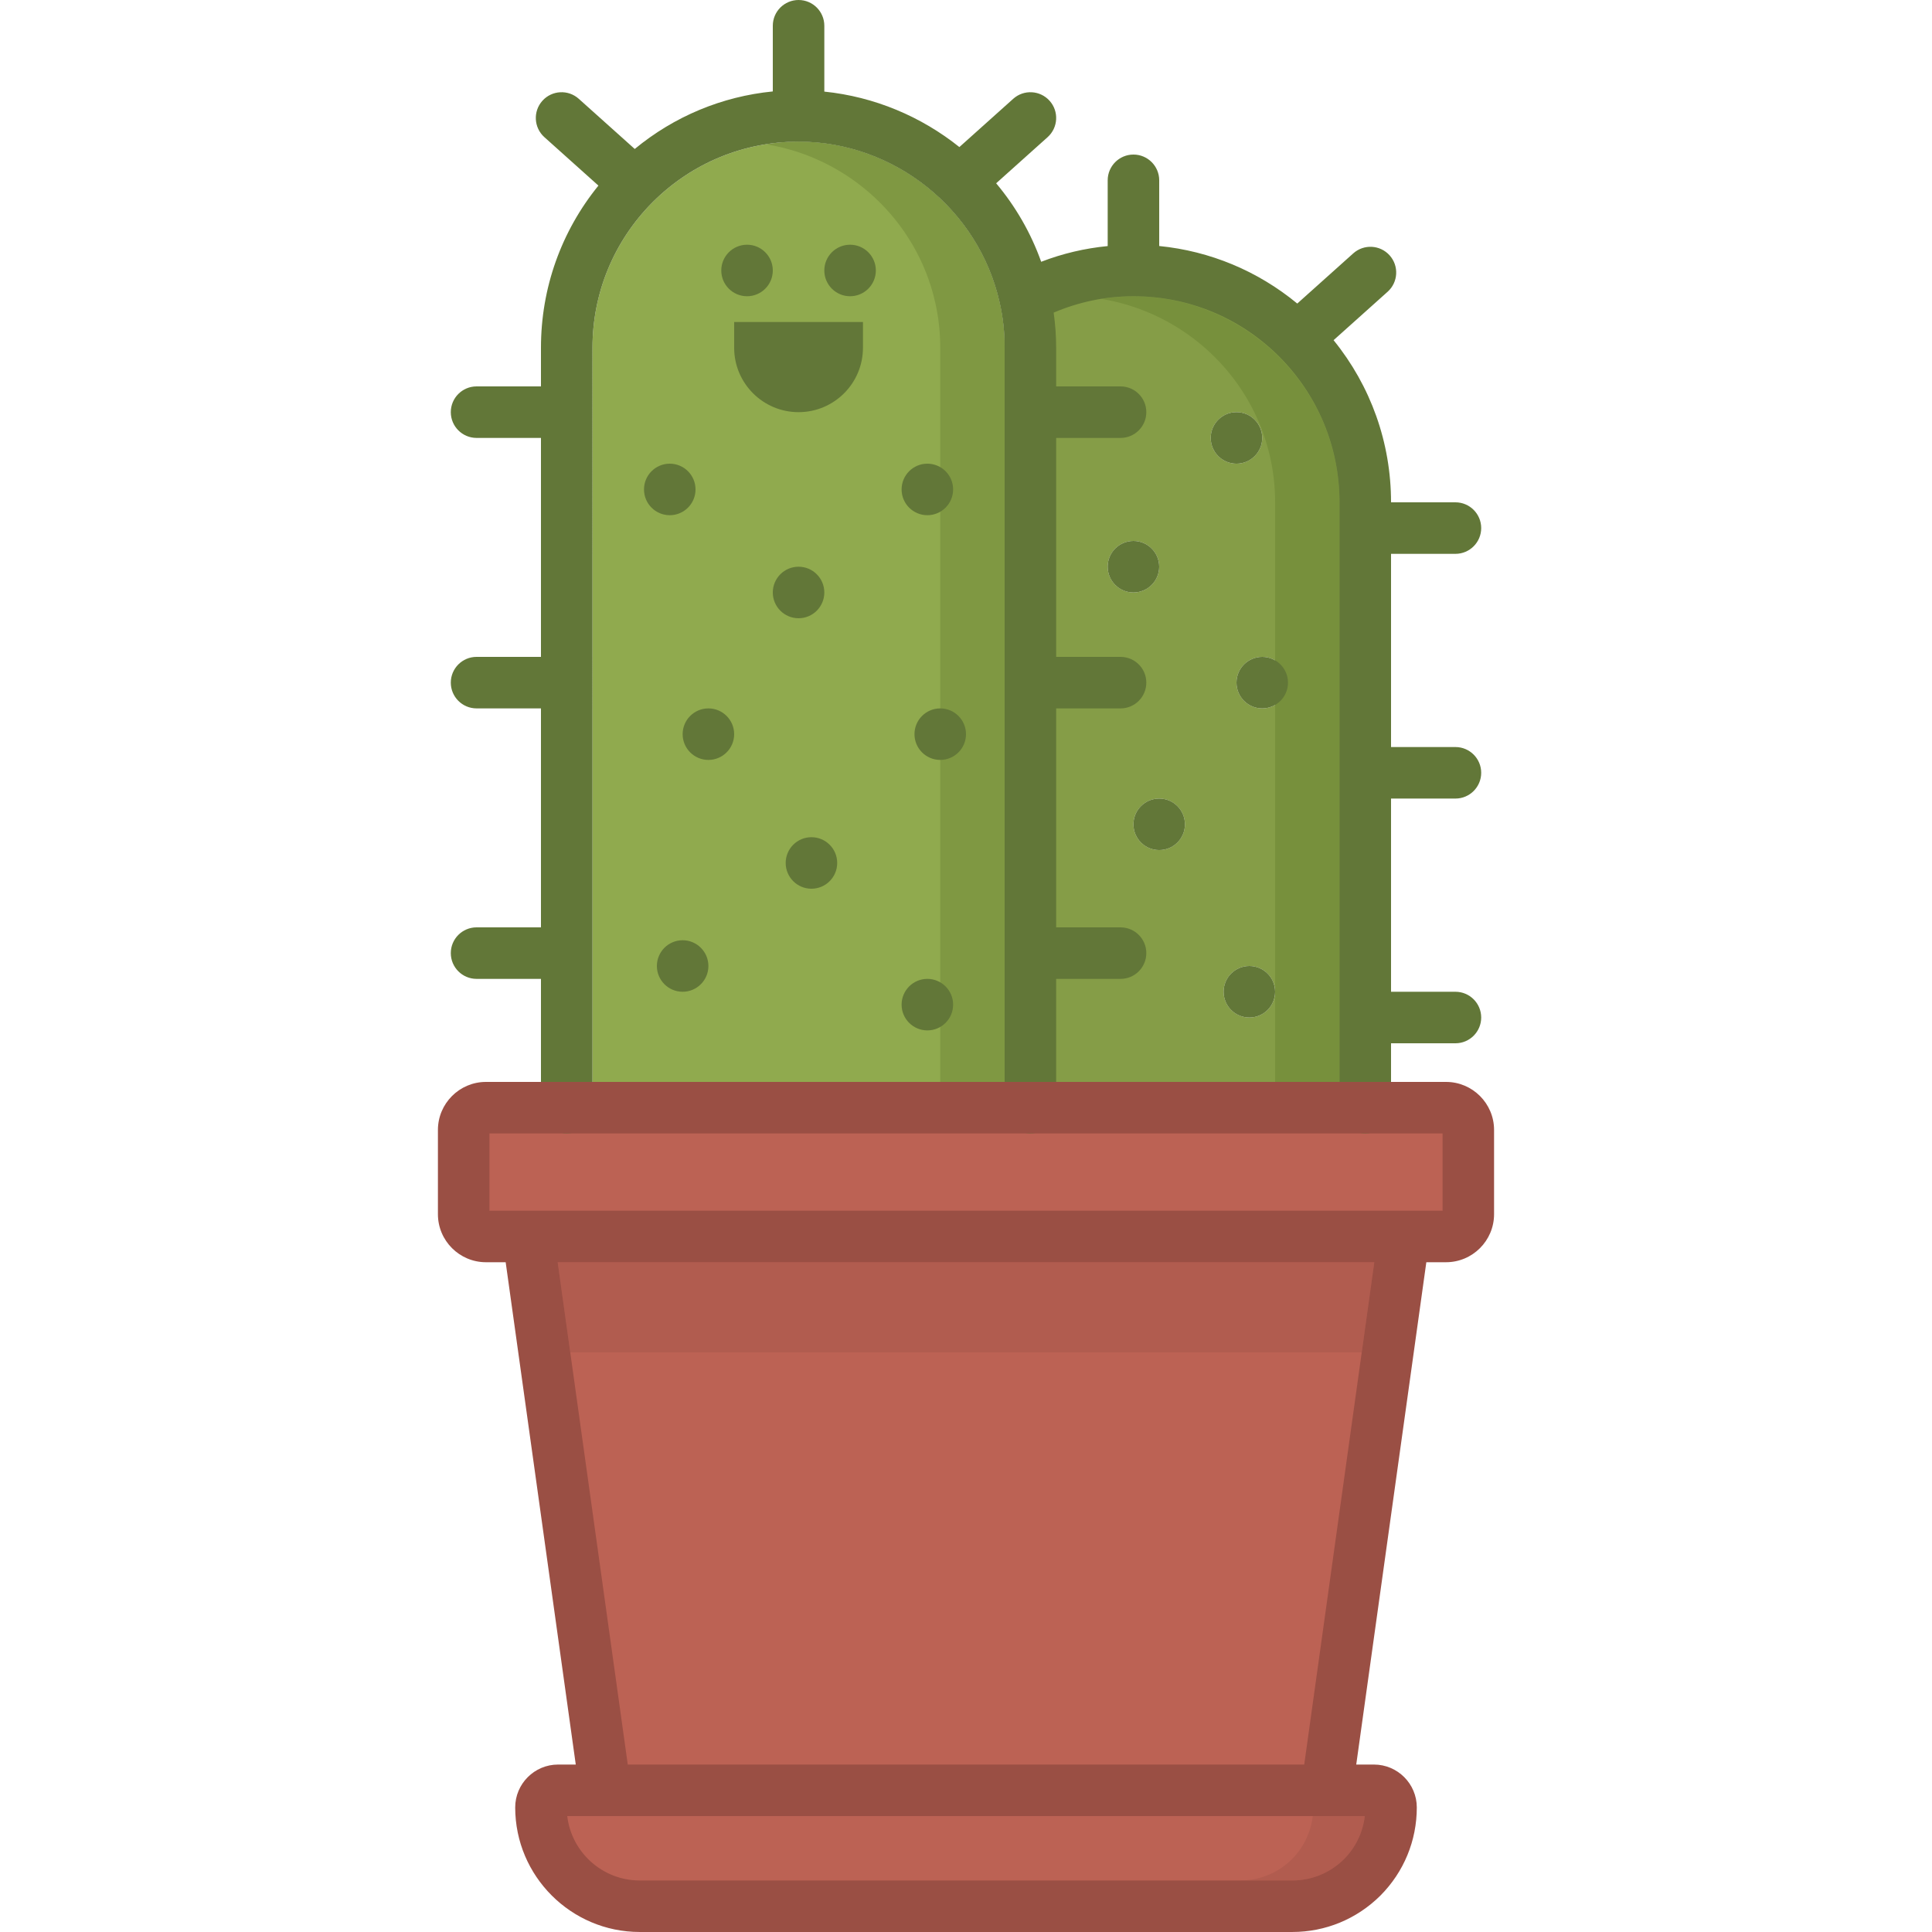 <?xml version="1.0" encoding="utf-8"?>
<!-- Generator: Adobe Illustrator 19.2.0, SVG Export Plug-In . SVG Version: 6.00 Build 0)  -->
<svg version="1.1" id="Layer_1" xmlns="http://www.w3.org/2000/svg" xmlns:xlink="http://www.w3.org/1999/xlink" x="0px" y="0px"
	 viewBox="0 0 150 150" style="enable-background:new 0 0 150 150;" xml:space="preserve">
<style type="text/css">
	.st0{fill:#C29F54;}
	.st1{fill:#FFFFFF;}
	.st2{fill:#FD94FF;}
	.st3{fill:#72A788;}
	.st4{fill:#A2DDD1;}
	.st5{fill:#5D8B71;}
	.st6{fill:#E6E4DA;}
	.st7{fill:#8BB9B1;}
	.st8{fill:#365C3C;}
	.st9{fill:#F8F8F5;}
	.st10{fill:#E9E9E7;}
	.st11{fill:#C6D6A3;}
	.st12{fill:#A6BB88;}
	.st13{fill:#7A9E5B;}
	.st14{fill:#FFFCE6;}
	.st15{fill:#F37A5D;}
	.st16{fill:#DC6F54;}
	.st17{fill:#B89278;}
	.st18{fill:#A3826B;}
	.st19{fill:#EBE9D7;}
	.st20{fill:#84655A;}
	.st21{fill:#FFD425;}
	.st22{fill:#FFC628;}
	.st23{fill:#FFBA08;}
	.st24{fill:#937C66;}
	.st25{fill:#A58B71;}
	.st26{fill:#9D856C;}
	.st27{fill:#AE9277;}
	.st28{fill:#8C7661;}
	.st29{fill:#FCEF98;}
	.st30{fill:#E4E3D3;}
	.st31{fill:#B97595;}
	.st32{fill:#6D503E;}
	.st33{fill:#C2D4DD;}
	.st34{fill:#915B76;}
	.st35{fill:#D1D0C3;}
	.st36{fill:#B7C9D1;}
	.st37{fill:#A96B89;}
	.st38{fill:#674B3A;}
	.st39{fill:#FFFDE7;}
	.st40{fill:#D385A9;}
	.st41{fill:#7B5A46;}
	.st42{fill:#D9E6ED;}
	.st43{fill:#EFEFE1;}
	.st44{fill:#0D6EA9;}
	.st45{fill:#B33335;}
	.st46{fill:#E59B30;}
	.st47{fill:#A6A8AB;}
	.st48{fill:#3A704D;}
	.st49{fill:#58595B;}
	.st50{fill:#414042;}
	.st51{fill:#2B496C;}
	.st52{fill:#B2B5B7;}
	.st53{fill:#302B29;}
	.st54{fill:#D5C7A7;}
	.st55{fill:#C0AE8C;}
	.st56{fill:#203C5E;}
	.st57{fill:#A5A8A7;}
	.st58{fill:#201D1C;}
	.st59{fill:#FBCE3F;}
	.st60{fill:#F8BD32;}
	.st61{fill:#654D31;}
	.st62{fill:#EBA537;}
	.st63{fill:#A1485F;}
	.st64{fill:#E1BEA1;}
	.st65{fill:#924055;}
	.st66{fill:#B25169;}
	.st67{fill:#FACFE2;}
	.st68{fill:#F9C5DC;}
	.st69{fill:#D1B297;}
	.st70{fill:#753E56;}
	.st71{fill:#BC6254;}
	.st72{fill:#B15C4F;}
	.st73{fill:#90AA4E;}
	.st74{fill:#859D47;}
	.st75{fill:#627738;}
	.st76{fill:#7F9842;}
	.st77{fill:#77903C;}
	.st78{fill:#9A4F44;}
	.st79{fill:#8FD2E6;}
	.st80{fill:#78CBE4;}
	.st81{fill:#35B8CC;}
	.st82{fill:#00A1B6;}
	.st83{fill:#FFFDB9;}
	.st84{fill:#FFF68A;}
	.st85{fill:#FFE86A;}
	.st86{fill:#FFE142;}
	.st87{fill:#FFA1E9;}
	.st88{fill:#FF90E6;}
	.st89{fill:#E147BB;}
	.st90{fill:#DF3FAF;}
	.st91{fill:#925BD1;}
	.st92{fill:#FFD700;}
	.st93{fill:#FFEE75;}
	.st94{fill:#B3237A;}
	.st95{fill:#FF7CDC;}
	.st96{fill:#007E93;}
	.st97{fill:#5AB2D3;}
	.st98{fill:#72C9CB;}
	.st99{fill:#E5E6E7;}
	.st100{fill:#8094A1;}
	.st101{fill:#6D5A4D;}
	.st102{fill:#ACC665;}
	.st103{fill:#EDDD42;}
	.st104{fill:#EBC919;}
	.st105{fill:#9CB45C;}
	.st106{fill:#EBD339;}
	.st107{fill:#A4BD61;}
	.st108{fill:#808184;}
	.st109{fill:#F3869B;}
	.st110{fill:#FDE2DD;}
	.st111{fill:#ECCACA;}
	.st112{fill:#F593A2;}
	.st113{fill:#FFD76D;}
	.st114{fill:#E3C063;}
	.st115{fill:#E37D91;}
	.st116{fill:#CA7083;}
	.st117{fill:#FFE27A;}
	.st118{fill:#48484A;}
	.st119{fill:#424244;}
	.st120{fill:#6B5C4E;}
	.st121{fill:#D9F1F4;}
	.st122{fill:#3F3E40;}
	.st123{fill:#9BBECA;}
	.st124{fill:#564A3E;}
	.st125{fill:#B8D9E2;}
	.st126{fill:#645649;}
	.st127{fill:#766556;}
	.st128{fill:#353738;}
	.st129{fill:#333132;}
	.st130{fill:#3B3B3C;}
	.st131{fill:#231F20;}
	.st132{fill:#D0D2D3;}
	.st133{fill:#6ECAF3;}
	.st134{fill:#CED0D1;}
	.st135{fill:#F6CC78;}
	.st136{fill:#BBBDBF;}
	.st137{fill:#FFB4D3;}
	.st138{opacity:0.2;fill:#FFFFFF;}
	.st139{fill:#9D6F4A;}
	.st140{fill:#A97A4F;}
	.st141{fill:#FEC844;}
	.st142{fill:#C32A30;}
	.st143{fill:#A72226;}
	.st144{fill:#DCA43B;}
	.st145{fill:#8A171A;}
	.st146{fill:#8B6540;}
	.st147{fill:#5DFDFF;}
	.st148{fill:#8B1D24;}
	.st149{fill:#A72730;}
	.st150{fill:#770D18;}
	.st151{fill:#5D050C;}
	.st152{fill:#63C4DE;}
</style>
<g>
	<g>
		<g>
			<g>
				<path class="st71" d="M114,87.73v6.54c0,0.96-0.77,1.73-1.73,1.73H109H41h-3.27C36.77,96,36,95.23,36,94.27v-6.54
					c0-0.96,0.77-1.73,1.73-1.73H44h36h26h6.27C113.23,86,114,86.77,114,87.73z"/>
				<polygon class="st71" points="109,96 103,139 47,139 41,96 				"/>
				<path class="st71" d="M106.67,139c0.73,0,1.33,0.6,1.33,1.33c0,2.12-0.86,4.04-2.24,5.43c-1.39,1.38-3.31,2.24-5.43,2.24H49.67
					c-4.24,0-7.67-3.43-7.67-7.67c0-0.73,0.6-1.33,1.33-1.33H47h56H106.67z"/>
			</g>
			<polygon class="st72" points="105.724,105 106.701,98 43.298,98 44.275,105 			"/>
			<path class="st73" d="M77.609,23.485C75.989,16.247,69.425,11,62,11c-4.268,0-8.287,1.664-11.318,4.686
				C47.665,18.714,46,22.733,46,27v59h32V27C78,25.801,77.869,24.619,77.609,23.485z"/>
			<path class="st74" d="M80,53V32v-5c0-1.36-0.15-2.69-0.44-3.96L79.75,23c2.47-1.28,5.27-2,8.25-2c4.97,0,9.47,2.02,12.73,5.27
				C103.98,29.53,106,34.03,106,39v2v19v19v7H80V74V53z M100,53c0-1.1-0.9-2-2-2s-2,0.9-2,2s0.9,2,2,2S100,54.1,100,53z M99,77
				c0-1.1-0.9-2-2-2s-2,0.9-2,2s0.9,2,2,2S99,78.1,99,77z M98,34c0-1.1-0.9-2-2-2s-2,0.9-2,2s0.9,2,2,2S98,35.1,98,34z M92,64
				c0-1.1-0.9-2-2-2s-2,0.9-2,2s0.9,2,2,2S92,65.1,92,64z M90,44c0-1.1-0.9-2-2-2s-2,0.9-2,2s0.9,2,2,2S90,45.1,90,44z"/>
			<circle class="st75" cx="96" cy="34" r="2"/>
			<circle class="st75" cx="90" cy="64" r="2"/>
			<path class="st76" d="M77.609,23.485C75.989,16.247,69.425,11,62,11c-0.842,0-1.67,0.083-2.486,0.21
				c6.351,1.028,11.662,5.867,13.096,12.275C72.869,24.619,73,25.801,73,27v57h5V27C78,25.801,77.869,24.619,77.609,23.485z"/>
			<path class="st77" d="M103.609,35.485C101.989,28.247,95.425,23,88,23c-0.842,0-1.67,0.083-2.486,0.21
				c6.351,1.028,11.662,5.867,13.096,12.275C98.869,36.619,99,37.801,99,39v45h5V39C104,37.801,103.869,36.619,103.609,35.485z"/>
			<circle class="st75" cx="88" cy="44" r="2"/>
			<path class="st73" d="M74,57c0-1.1-0.9-2-2-2s-2,0.9-2,2s0.9,2,2,2S74,58.1,74,57z M73,38c0-1.1-0.9-2-2-2s-2,0.9-2,2s0.9,2,2,2
				S73,39.1,73,38z M73,78c0-1.1-0.9-2-2-2s-2,0.9-2,2s0.9,2,2,2S73,79.1,73,78z M68,21c0-1.1-0.9-2-2-2s-2,0.9-2,2s0.9,2,2,2
				S68,22.1,68,21z M67,27v-2H57v2c0,2.76,2.24,5,5,5C64.76,32,67,29.76,67,27z M65,67c0-1.1-0.9-2-2-2s-2,0.9-2,2s0.9,2,2,2
				S65,68.1,65,67z M64,46c0-1.1-0.9-2-2-2s-2,0.9-2,2s0.9,2,2,2S64,47.1,64,46z M60,21c0-1.1-0.9-2-2-2s-2,0.9-2,2s0.9,2,2,2
				S60,22.1,60,21z M57,57c0-1.1-0.9-2-2-2s-2,0.9-2,2s0.9,2,2,2S57,58.1,57,57z M55,75c0-1.1-0.9-2-2-2s-2,0.9-2,2s0.9,2,2,2
				S55,76.1,55,75z M54,38c0-1.1-0.9-2-2-2s-2,0.9-2,2s0.9,2,2,2S54,39.1,54,38z"/>
			<circle class="st75" cx="73" cy="57" r="2"/>
			<circle class="st75" cx="72" cy="38" r="2"/>
			<circle class="st75" cx="72" cy="78" r="2"/>
			<circle class="st75" cx="66" cy="21" r="2"/>
			<path class="st75" d="M67,25v2c0,2.76-2.24,5-5,5c-2.76,0-5-2.24-5-5v-2H67z"/>
			<circle class="st75" cx="63" cy="67" r="2"/>
			<circle class="st75" cx="62" cy="46" r="2"/>
			<circle class="st75" cx="58" cy="21" r="2"/>
			<circle class="st75" cx="55" cy="57" r="2"/>
			<circle class="st75" cx="53" cy="75" r="2"/>
			<circle class="st75" cx="52" cy="38" r="2"/>
			<circle class="st75" cx="98" cy="53" r="2"/>
			<circle class="st75" cx="97" cy="77" r="2"/>
			<path class="st72" d="M101.921,141c-0.146,1.263-0.708,2.432-1.61,3.341c-1.078,1.07-2.506,1.659-4.021,1.659h4.04
				c1.515,0,2.942-0.589,4.021-1.659c0.902-0.909,1.464-2.078,1.61-3.341H101.921z"/>
		</g>
	</g>
	<g>
		<g>
			<path class="st75" d="M113,62c1.104,0,2-0.896,2-2s-0.896-2-2-2h-5V43h5c1.104,0,2-0.896,2-2s-0.896-2-2-2h-5
				c0-4.633-1.573-9.028-4.461-12.589l4.197-3.761c0.822-0.737,0.892-2.002,0.154-2.824c-0.735-0.821-2-0.892-2.824-0.154
				l-4.346,3.895c-3.068-2.531-6.771-4.076-10.719-4.467V14c0-1.104-0.896-2-2-2s-2,0.896-2,2v5.105
				c-1.78,0.174-3.507,0.58-5.164,1.22c-0.802-2.252-1.996-4.306-3.496-6.095l3.995-3.581c0.822-0.737,0.892-2.002,0.154-2.824
				c-0.736-0.821-2.001-0.892-2.824-0.154l-4.18,3.747C71.522,9.046,67.892,7.51,64,7.112V2c0-1.104-0.896-2-2-2s-2,0.896-2,2v5.099
				c-3.947,0.39-7.65,1.935-10.719,4.467l-4.346-3.895c-0.821-0.737-2.086-0.668-2.824,0.154c-0.737,0.822-0.668,2.087,0.154,2.824
				l4.196,3.761C43.573,17.969,42,22.366,42,27v3h-5c-1.104,0-2,0.896-2,2s0.896,2,2,2h5v17h-5c-1.104,0-2,0.896-2,2s0.896,2,2,2h5
				v17h-5c-1.104,0-2,0.896-2,2s0.896,2,2,2h5v10c0,1.104,0.896,2,2,2s2-0.896,2-2V27c0-4.267,1.665-8.286,4.682-11.314
				C53.713,12.664,57.732,11,62,11c7.425,0,13.989,5.247,15.609,12.485C77.869,24.619,78,25.801,78,27v59c0,1.104,0.896,2,2,2
				s2-0.896,2-2V76h5c1.104,0,2-0.896,2-2s-0.896-2-2-2h-5V55h5c1.104,0,2-0.896,2-2s-0.896-2-2-2h-5V34h5c1.104,0,2-0.896,2-2
				s-0.896-2-2-2h-5v-3c0-0.921-0.07-1.833-0.193-2.73C83.76,23.443,85.832,23,88,23c4.267,0,8.287,1.664,11.313,4.682
				C102.336,30.713,104,34.733,104,39v47c0,1.104,0.896,2,2,2s2-0.896,2-2v-5h5c1.104,0,2-0.896,2-2s-0.896-2-2-2h-5V62H113z"/>
		</g>
		<path class="st78" d="M112.27,84H37.73C35.673,84,34,85.674,34,87.73v6.539c0,2.057,1.673,3.73,3.73,3.73h1.53l5.442,39H43.33
			c-1.836,0-3.33,1.494-3.33,3.33c0,5.332,4.338,9.67,9.67,9.67h50.66c2.578,0,5.007-1.002,6.849-2.831
			c1.819-1.832,2.821-4.261,2.821-6.839c0-1.836-1.494-3.33-3.33-3.33h-1.372l5.442-39h1.529c2.057,0,3.73-1.674,3.73-3.73V87.73
			C116,85.674,114.326,84,112.27,84z M105.961,141c-0.146,1.263-0.708,2.432-1.61,3.341c-1.078,1.07-2.506,1.659-4.021,1.659H49.67
			c-2.9,0-5.298-2.188-5.63-5h1.22h59.48H105.961z M101.26,137H48.74l-5.442-39h63.403L101.26,137z M112,94h-0.701H109H41h-2.298H38
			v-6h74V94z"/>
	</g>
</g>
</svg>
